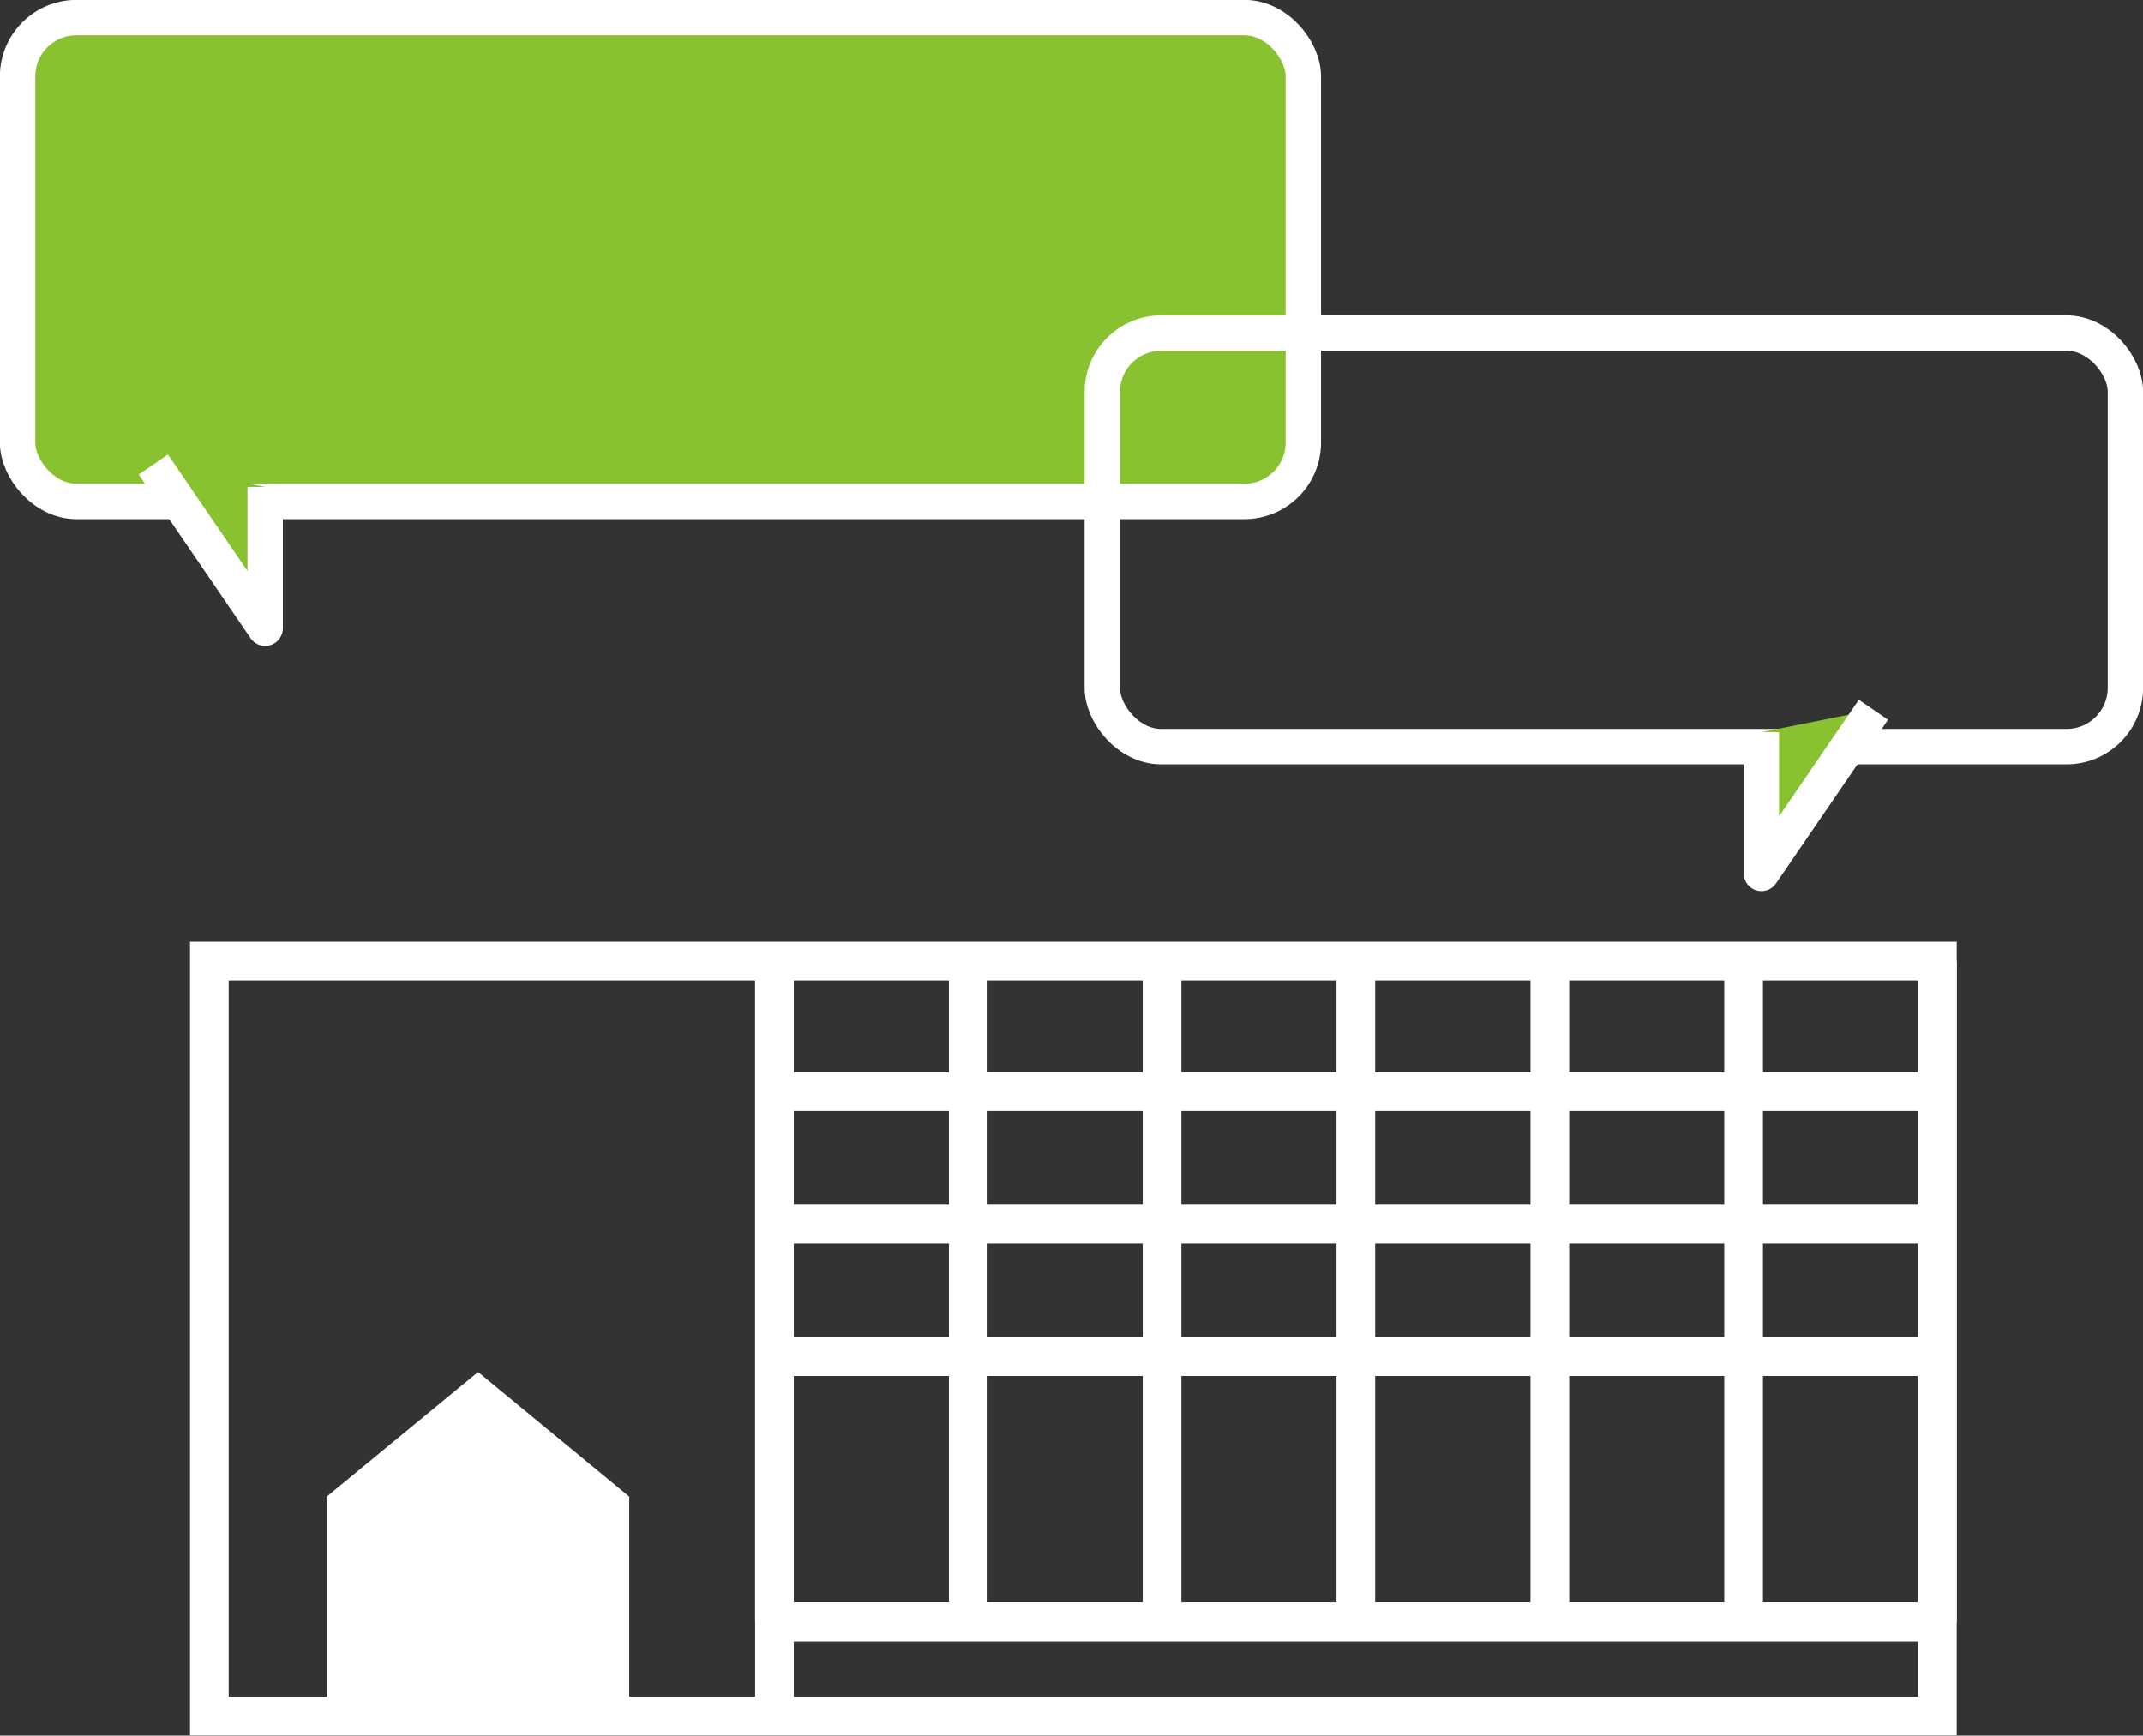 <?xml version="1.0" encoding="UTF-8"?>
<svg id="_レイヤー_2" data-name="レイヤー 2" xmlns="http://www.w3.org/2000/svg" width="97.54" height="78.99" viewBox="0 0 97.54 78.99">
  <rect x="0" y="0" width="97.54" height="78.99" fill="#333333" stroke="none"/>
  <defs>
    <style>
      .cls-1 {
        stroke-linejoin: round;
      }

      .cls-1, .cls-2 {
        fill: #88c231;
      }

      .cls-1, .cls-3 {
        stroke-width: 1.61px;
      }

      .cls-1, .cls-3, .cls-4 {
        stroke: #fff;
      }

      .cls-5 {
        fill: #fff;
      }

      .cls-3, .cls-4 {
        fill: none;
        stroke-miterlimit: 10;
      }

      .cls-4 {
        stroke-width: 1.76px;
      }
    </style>
  </defs>
  <g id="_レイヤー_10" data-name="レイヤー 10">
    <g>
      <g>
        <g>
          <rect class="cls-2" x=".8" y=".8" width="58.52" height="22.02" rx="2.68" ry="2.68"/>
          <rect class="cls-3" x=".8" y=".8" width="58.52" height="22.02" rx="2.68" ry="2.68"/>
        </g>
        <polyline class="cls-1" points="6.98 21.14 12.07 28.59 12.07 22.16"/>
      </g>
      <g>
        <rect class="cls-3" x="50.17" y="15.16" width="46.57" height="18.82" rx="2.68" ry="2.68"/>
        <polyline class="cls-1" points="85.27 32.3 80.17 39.75 80.17 33.32"/>
      </g>
      <g>
        <rect class="cls-4" x="9.53" y="43.74" width="78.65" height="34.36"/>
        <line class="cls-4" x1="35.25" y1="73.81" x2="88.18" y2="73.81"/>
        <line class="cls-4" x1="35.25" y1="73.81" x2="88.18" y2="73.81"/>
        <line class="cls-4" x1="35.25" y1="61.74" x2="88.18" y2="61.74"/>
        <line class="cls-4" x1="35.25" y1="55.71" x2="88.18" y2="55.71"/>
        <line class="cls-4" x1="35.25" y1="49.68" x2="88.18" y2="49.68"/>
        <line class="cls-4" x1="35.25" y1="78.11" x2="35.25" y2="43.74"/>
        <g>
          <line class="cls-4" x1="35.25" y1="73.81" x2="35.25" y2="43.74"/>
          <line class="cls-4" x1="44.07" y1="73.81" x2="44.07" y2="43.74"/>
          <line class="cls-4" x1="52.89" y1="73.81" x2="52.89" y2="43.74"/>
          <line class="cls-4" x1="61.71" y1="73.81" x2="61.71" y2="43.74"/>
          <line class="cls-4" x1="70.54" y1="73.81" x2="70.54" y2="43.74"/>
          <line class="cls-4" x1="79.36" y1="73.81" x2="79.36" y2="43.74"/>
          <line class="cls-4" x1="88.18" y1="73.81" x2="88.18" y2="43.74"/>
        </g>
        <polygon class="cls-5" points="28.64 78.11 21.76 78.11 14.87 78.11 14.87 70.28 14.87 68.11 21.76 62.44 28.64 68.11 28.64 70.28 28.64 78.11"/>
      </g>
    </g>
  </g>
</svg>